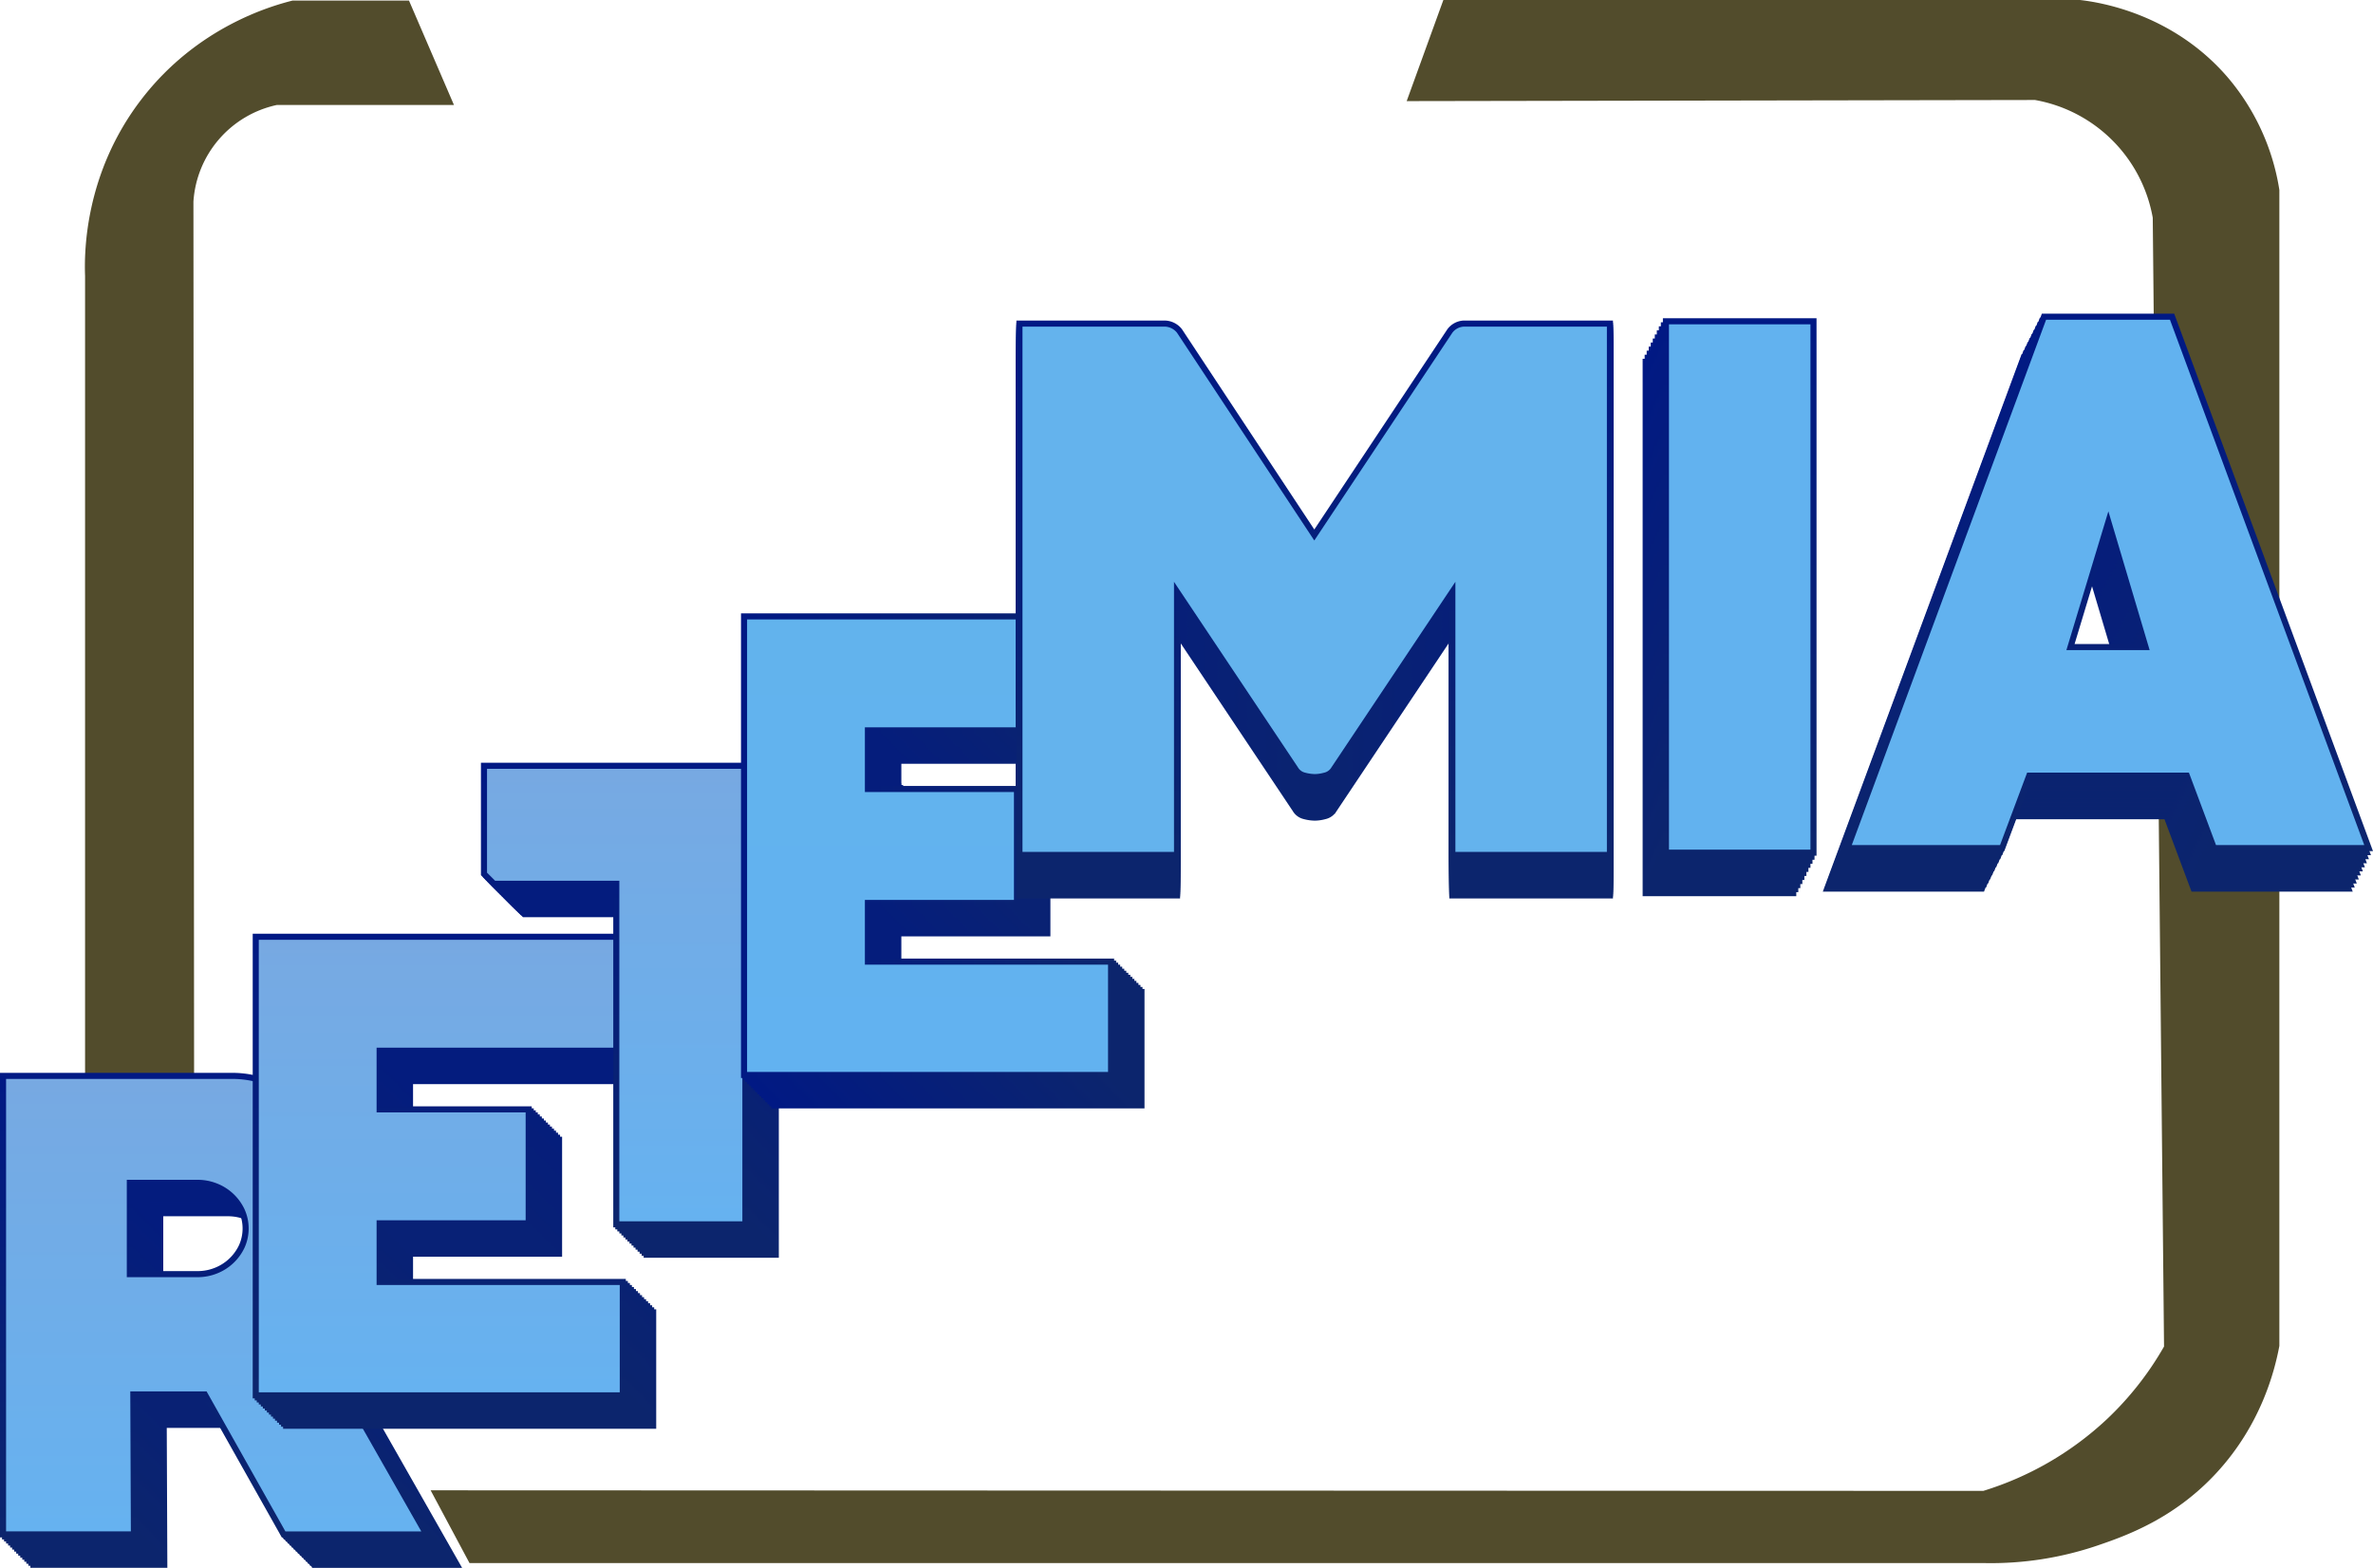 <svg xmlns="http://www.w3.org/2000/svg" xmlns:xlink="http://www.w3.org/1999/xlink" viewBox="0 0 1171.59 774.13"><defs><style>.cls-1{fill:#524c2c;}.cls-10,.cls-100,.cls-101,.cls-102,.cls-103,.cls-104,.cls-105,.cls-106,.cls-107,.cls-108,.cls-109,.cls-11,.cls-110,.cls-111,.cls-112,.cls-113,.cls-12,.cls-13,.cls-14,.cls-15,.cls-16,.cls-17,.cls-19,.cls-2,.cls-20,.cls-21,.cls-22,.cls-23,.cls-24,.cls-25,.cls-26,.cls-27,.cls-28,.cls-29,.cls-3,.cls-30,.cls-31,.cls-32,.cls-33,.cls-34,.cls-36,.cls-37,.cls-38,.cls-39,.cls-4,.cls-40,.cls-41,.cls-42,.cls-43,.cls-44,.cls-45,.cls-46,.cls-47,.cls-48,.cls-49,.cls-5,.cls-50,.cls-51,.cls-53,.cls-54,.cls-55,.cls-56,.cls-57,.cls-58,.cls-59,.cls-6,.cls-60,.cls-61,.cls-62,.cls-63,.cls-64,.cls-65,.cls-66,.cls-67,.cls-68,.cls-7,.cls-70,.cls-71,.cls-72,.cls-73,.cls-74,.cls-75,.cls-76,.cls-77,.cls-78,.cls-79,.cls-8,.cls-80,.cls-82,.cls-83,.cls-84,.cls-85,.cls-86,.cls-87,.cls-88,.cls-89,.cls-9,.cls-90,.cls-91,.cls-92,.cls-93,.cls-94,.cls-95,.cls-96,.cls-97,.cls-98,.cls-99{fill:none;stroke-miterlimit:10;stroke-width:6px;}.cls-2{stroke:url(#Nuovo_campione_sfumatura_2);}.cls-3{stroke:url(#Nuovo_campione_sfumatura_2-2);}.cls-4{stroke:url(#Nuovo_campione_sfumatura_2-3);}.cls-5{stroke:url(#Nuovo_campione_sfumatura_2-4);}.cls-6{stroke:url(#Nuovo_campione_sfumatura_2-5);}.cls-7{stroke:url(#Nuovo_campione_sfumatura_2-6);}.cls-8{stroke:url(#Nuovo_campione_sfumatura_2-7);}.cls-9{stroke:url(#Nuovo_campione_sfumatura_2-8);}.cls-10{stroke:url(#Nuovo_campione_sfumatura_2-9);}.cls-11{stroke:url(#Nuovo_campione_sfumatura_2-10);}.cls-12{stroke:url(#Nuovo_campione_sfumatura_2-11);}.cls-13{stroke:url(#Nuovo_campione_sfumatura_2-12);}.cls-14{stroke:url(#Nuovo_campione_sfumatura_2-13);}.cls-15{stroke:url(#Nuovo_campione_sfumatura_2-14);}.cls-16{stroke:url(#Nuovo_campione_sfumatura_2-15);}.cls-17{stroke:url(#Nuovo_campione_sfumatura_2-16);}.cls-18{fill:url(#Sfumatura_senza_nome_12);}.cls-19{stroke:url(#Nuovo_campione_sfumatura_2-17);}.cls-20{stroke:url(#Nuovo_campione_sfumatura_2-18);}.cls-21{stroke:url(#Nuovo_campione_sfumatura_2-19);}.cls-22{stroke:url(#Nuovo_campione_sfumatura_2-20);}.cls-23{stroke:url(#Nuovo_campione_sfumatura_2-21);}.cls-24{stroke:url(#Nuovo_campione_sfumatura_2-22);}.cls-25{stroke:url(#Nuovo_campione_sfumatura_2-23);}.cls-26{stroke:url(#Nuovo_campione_sfumatura_2-24);}.cls-27{stroke:url(#Nuovo_campione_sfumatura_2-25);}.cls-28{stroke:url(#Nuovo_campione_sfumatura_2-26);}.cls-29{stroke:url(#Nuovo_campione_sfumatura_2-27);}.cls-30{stroke:url(#Nuovo_campione_sfumatura_2-28);}.cls-31{stroke:url(#Nuovo_campione_sfumatura_2-29);}.cls-32{stroke:url(#Nuovo_campione_sfumatura_2-30);}.cls-33{stroke:url(#Nuovo_campione_sfumatura_2-31);}.cls-34{stroke:url(#Nuovo_campione_sfumatura_2-32);}.cls-35{fill:url(#Sfumatura_senza_nome_12-2);}.cls-36{stroke:url(#Nuovo_campione_sfumatura_2-33);}.cls-37{stroke:url(#Nuovo_campione_sfumatura_2-34);}.cls-38{stroke:url(#Nuovo_campione_sfumatura_2-35);}.cls-39{stroke:url(#Nuovo_campione_sfumatura_2-36);}.cls-40{stroke:url(#Nuovo_campione_sfumatura_2-37);}.cls-41{stroke:url(#Nuovo_campione_sfumatura_2-38);}.cls-42{stroke:url(#Nuovo_campione_sfumatura_2-39);}.cls-43{stroke:url(#Nuovo_campione_sfumatura_2-40);}.cls-44{stroke:url(#Nuovo_campione_sfumatura_2-41);}.cls-45{stroke:url(#Nuovo_campione_sfumatura_2-42);}.cls-46{stroke:url(#Nuovo_campione_sfumatura_2-43);}.cls-47{stroke:url(#Nuovo_campione_sfumatura_2-44);}.cls-48{stroke:url(#Nuovo_campione_sfumatura_2-45);}.cls-49{stroke:url(#Nuovo_campione_sfumatura_2-46);}.cls-50{stroke:url(#Nuovo_campione_sfumatura_2-47);}.cls-51{stroke:url(#Nuovo_campione_sfumatura_2-48);}.cls-52{fill:url(#Sfumatura_senza_nome_12-3);}.cls-53{stroke:url(#Nuovo_campione_sfumatura_2-49);}.cls-54{stroke:url(#Nuovo_campione_sfumatura_2-50);}.cls-55{stroke:url(#Nuovo_campione_sfumatura_2-51);}.cls-56{stroke:url(#Nuovo_campione_sfumatura_2-52);}.cls-57{stroke:url(#Nuovo_campione_sfumatura_2-53);}.cls-58{stroke:url(#Nuovo_campione_sfumatura_2-54);}.cls-59{stroke:url(#Nuovo_campione_sfumatura_2-55);}.cls-60{stroke:url(#Nuovo_campione_sfumatura_2-56);}.cls-61{stroke:url(#Nuovo_campione_sfumatura_2-57);}.cls-62{stroke:url(#Nuovo_campione_sfumatura_2-58);}.cls-63{stroke:url(#Nuovo_campione_sfumatura_2-59);}.cls-64{stroke:url(#Nuovo_campione_sfumatura_2-60);}.cls-65{stroke:url(#Nuovo_campione_sfumatura_2-61);}.cls-66{stroke:url(#Nuovo_campione_sfumatura_2-62);}.cls-67{stroke:url(#Nuovo_campione_sfumatura_2-63);}.cls-68{stroke:url(#Nuovo_campione_sfumatura_2-64);}.cls-69{fill:url(#Sfumatura_senza_nome_20);}.cls-70{stroke:url(#Nuovo_campione_sfumatura_2-65);}.cls-71{stroke:url(#Nuovo_campione_sfumatura_2-66);}.cls-72{stroke:url(#Nuovo_campione_sfumatura_2-67);}.cls-73{stroke:url(#Nuovo_campione_sfumatura_2-68);}.cls-74{stroke:url(#Nuovo_campione_sfumatura_2-69);}.cls-75{stroke:url(#Nuovo_campione_sfumatura_2-70);}.cls-76{stroke:url(#Nuovo_campione_sfumatura_2-71);}.cls-77{stroke:url(#Nuovo_campione_sfumatura_2-72);}.cls-78{stroke:url(#Nuovo_campione_sfumatura_2-73);}.cls-79{stroke:url(#Nuovo_campione_sfumatura_2-74);}.cls-80{stroke:url(#Nuovo_campione_sfumatura_2-75);}.cls-81{fill:#62b2ef;}.cls-82{stroke:url(#Nuovo_campione_sfumatura_2-76);}.cls-83{stroke:url(#Nuovo_campione_sfumatura_2-77);}.cls-84{stroke:url(#Nuovo_campione_sfumatura_2-78);}.cls-85{stroke:url(#Nuovo_campione_sfumatura_2-79);}.cls-86{stroke:url(#Nuovo_campione_sfumatura_2-80);}.cls-87{stroke:url(#Nuovo_campione_sfumatura_2-81);}.cls-88{stroke:url(#Nuovo_campione_sfumatura_2-82);}.cls-89{stroke:url(#Nuovo_campione_sfumatura_2-83);}.cls-90{stroke:url(#Nuovo_campione_sfumatura_2-84);}.cls-91{stroke:url(#Nuovo_campione_sfumatura_2-85);}.cls-92{stroke:url(#Nuovo_campione_sfumatura_2-86);}.cls-93{stroke:url(#Nuovo_campione_sfumatura_2-87);}.cls-94{stroke:url(#Nuovo_campione_sfumatura_2-88);}.cls-95{stroke:url(#Nuovo_campione_sfumatura_2-89);}.cls-96{stroke:url(#Nuovo_campione_sfumatura_2-90);}.cls-97{stroke:url(#Nuovo_campione_sfumatura_2-91);}.cls-98{stroke:url(#Nuovo_campione_sfumatura_2-92);}.cls-99{stroke:url(#Nuovo_campione_sfumatura_2-93);}.cls-100{stroke:url(#Nuovo_campione_sfumatura_2-94);}.cls-101{stroke:url(#Nuovo_campione_sfumatura_2-95);}.cls-102{stroke:url(#Nuovo_campione_sfumatura_2-96);}.cls-103{stroke:url(#Nuovo_campione_sfumatura_2-97);}.cls-104{stroke:url(#Nuovo_campione_sfumatura_2-98);}.cls-105{stroke:url(#Nuovo_campione_sfumatura_2-99);}.cls-106{stroke:url(#Nuovo_campione_sfumatura_2-100);}.cls-107{stroke:url(#Nuovo_campione_sfumatura_2-101);}.cls-108{stroke:url(#Nuovo_campione_sfumatura_2-102);}.cls-109{stroke:url(#Nuovo_campione_sfumatura_2-103);}.cls-110{stroke:url(#Nuovo_campione_sfumatura_2-104);}.cls-111{stroke:url(#Nuovo_campione_sfumatura_2-105);}.cls-112{stroke:url(#Nuovo_campione_sfumatura_2-106);}.cls-113{stroke:url(#Nuovo_campione_sfumatura_2-107);}.cls-114{fill:#64b3ed;}</style><linearGradient id="Nuovo_campione_sfumatura_2" x1="121.57" y1="544.71" x2="121.57" y2="774.13" gradientUnits="userSpaceOnUse"><stop offset="0" stop-color="#011984"/><stop offset="1" stop-color="#0c256d"/></linearGradient><linearGradient id="Nuovo_campione_sfumatura_2-2" x1="120.57" y1="543.71" x2="120.57" y2="773.13" xlink:href="#Nuovo_campione_sfumatura_2"/><linearGradient id="Nuovo_campione_sfumatura_2-3" x1="119.57" y1="542.71" x2="119.57" y2="772.13" xlink:href="#Nuovo_campione_sfumatura_2"/><linearGradient id="Nuovo_campione_sfumatura_2-4" x1="118.57" y1="541.71" x2="118.57" y2="771.13" xlink:href="#Nuovo_campione_sfumatura_2"/><linearGradient id="Nuovo_campione_sfumatura_2-5" x1="117.57" y1="540.71" x2="117.57" y2="770.13" xlink:href="#Nuovo_campione_sfumatura_2"/><linearGradient id="Nuovo_campione_sfumatura_2-6" x1="116.57" y1="539.71" x2="116.57" y2="769.13" xlink:href="#Nuovo_campione_sfumatura_2"/><linearGradient id="Nuovo_campione_sfumatura_2-7" x1="115.57" y1="538.71" x2="115.57" y2="768.13" xlink:href="#Nuovo_campione_sfumatura_2"/><linearGradient id="Nuovo_campione_sfumatura_2-8" x1="114.57" y1="537.71" x2="114.57" y2="767.13" xlink:href="#Nuovo_campione_sfumatura_2"/><linearGradient id="Nuovo_campione_sfumatura_2-9" x1="113.57" y1="536.71" x2="113.57" y2="766.13" xlink:href="#Nuovo_campione_sfumatura_2"/><linearGradient id="Nuovo_campione_sfumatura_2-10" x1="112.57" y1="535.71" x2="112.57" y2="765.13" xlink:href="#Nuovo_campione_sfumatura_2"/><linearGradient id="Nuovo_campione_sfumatura_2-11" x1="111.57" y1="534.71" x2="111.57" y2="764.13" xlink:href="#Nuovo_campione_sfumatura_2"/><linearGradient id="Nuovo_campione_sfumatura_2-12" x1="110.57" y1="533.71" x2="110.57" y2="763.13" xlink:href="#Nuovo_campione_sfumatura_2"/><linearGradient id="Nuovo_campione_sfumatura_2-13" x1="109.57" y1="532.71" x2="109.57" y2="762.13" xlink:href="#Nuovo_campione_sfumatura_2"/><linearGradient id="Nuovo_campione_sfumatura_2-14" x1="108.57" y1="531.71" x2="108.57" y2="761.13" xlink:href="#Nuovo_campione_sfumatura_2"/><linearGradient id="Nuovo_campione_sfumatura_2-15" x1="107.57" y1="530.71" x2="107.57" y2="760.13" xlink:href="#Nuovo_campione_sfumatura_2"/><linearGradient id="Nuovo_campione_sfumatura_2-16" x1="106.57" y1="529.71" x2="106.57" y2="759.13" xlink:href="#Nuovo_campione_sfumatura_2"/><linearGradient id="Sfumatura_senza_nome_12" x1="105.5" y1="532.71" x2="105.5" y2="756.13" gradientUnits="userSpaceOnUse"><stop offset="0" stop-color="#77a9e2"/><stop offset="1" stop-color="#66b2f0"/></linearGradient><linearGradient id="Nuovo_campione_sfumatura_2-17" x1="231.88" y1="476.02" x2="231.88" y2="705.44" xlink:href="#Nuovo_campione_sfumatura_2"/><linearGradient id="Nuovo_campione_sfumatura_2-18" x1="230.88" y1="475.02" x2="230.88" y2="704.44" xlink:href="#Nuovo_campione_sfumatura_2"/><linearGradient id="Nuovo_campione_sfumatura_2-19" x1="229.88" y1="474.02" x2="229.88" y2="703.44" xlink:href="#Nuovo_campione_sfumatura_2"/><linearGradient id="Nuovo_campione_sfumatura_2-20" x1="228.88" y1="473.02" x2="228.88" y2="702.44" xlink:href="#Nuovo_campione_sfumatura_2"/><linearGradient id="Nuovo_campione_sfumatura_2-21" x1="227.88" y1="472.02" x2="227.88" y2="701.44" xlink:href="#Nuovo_campione_sfumatura_2"/><linearGradient id="Nuovo_campione_sfumatura_2-22" x1="226.88" y1="471.02" x2="226.88" y2="700.44" xlink:href="#Nuovo_campione_sfumatura_2"/><linearGradient id="Nuovo_campione_sfumatura_2-23" x1="225.88" y1="470.02" x2="225.88" y2="699.44" xlink:href="#Nuovo_campione_sfumatura_2"/><linearGradient id="Nuovo_campione_sfumatura_2-24" x1="224.88" y1="469.02" x2="224.88" y2="698.44" xlink:href="#Nuovo_campione_sfumatura_2"/><linearGradient id="Nuovo_campione_sfumatura_2-25" x1="223.88" y1="468.02" x2="223.88" y2="697.44" xlink:href="#Nuovo_campione_sfumatura_2"/><linearGradient id="Nuovo_campione_sfumatura_2-26" x1="222.88" y1="467.02" x2="222.88" y2="696.44" xlink:href="#Nuovo_campione_sfumatura_2"/><linearGradient id="Nuovo_campione_sfumatura_2-27" x1="221.88" y1="466.02" x2="221.88" y2="695.44" xlink:href="#Nuovo_campione_sfumatura_2"/><linearGradient id="Nuovo_campione_sfumatura_2-28" x1="220.88" y1="465.02" x2="220.88" y2="694.44" xlink:href="#Nuovo_campione_sfumatura_2"/><linearGradient id="Nuovo_campione_sfumatura_2-29" x1="219.88" y1="464.02" x2="219.88" y2="693.44" xlink:href="#Nuovo_campione_sfumatura_2"/><linearGradient id="Nuovo_campione_sfumatura_2-30" x1="218.88" y1="463.02" x2="218.88" y2="692.44" xlink:href="#Nuovo_campione_sfumatura_2"/><linearGradient id="Nuovo_campione_sfumatura_2-31" x1="217.88" y1="462.02" x2="217.88" y2="691.44" xlink:href="#Nuovo_campione_sfumatura_2"/><linearGradient id="Nuovo_campione_sfumatura_2-32" x1="216.88" y1="461.02" x2="216.88" y2="690.44" xlink:href="#Nuovo_campione_sfumatura_2"/><linearGradient id="Sfumatura_senza_nome_12-2" x1="216.88" y1="464.02" x2="216.88" y2="687.44" xlink:href="#Sfumatura_senza_nome_12"/><linearGradient id="Nuovo_campione_sfumatura_2-33" x1="351.15" y1="391.59" x2="351.15" y2="621" xlink:href="#Nuovo_campione_sfumatura_2"/><linearGradient id="Nuovo_campione_sfumatura_2-34" x1="350.15" y1="390.59" x2="350.15" y2="620" xlink:href="#Nuovo_campione_sfumatura_2"/><linearGradient id="Nuovo_campione_sfumatura_2-35" x1="349.15" y1="389.59" x2="349.15" y2="619" xlink:href="#Nuovo_campione_sfumatura_2"/><linearGradient id="Nuovo_campione_sfumatura_2-36" x1="348.15" y1="388.59" x2="348.15" y2="618" xlink:href="#Nuovo_campione_sfumatura_2"/><linearGradient id="Nuovo_campione_sfumatura_2-37" x1="347.15" y1="387.59" x2="347.15" y2="617" xlink:href="#Nuovo_campione_sfumatura_2"/><linearGradient id="Nuovo_campione_sfumatura_2-38" x1="346.15" y1="386.59" x2="346.15" y2="616" xlink:href="#Nuovo_campione_sfumatura_2"/><linearGradient id="Nuovo_campione_sfumatura_2-39" x1="345.15" y1="385.59" x2="345.15" y2="615" xlink:href="#Nuovo_campione_sfumatura_2"/><linearGradient id="Nuovo_campione_sfumatura_2-40" x1="344.15" y1="384.59" x2="344.15" y2="614" xlink:href="#Nuovo_campione_sfumatura_2"/><linearGradient id="Nuovo_campione_sfumatura_2-41" x1="343.15" y1="383.59" x2="343.15" y2="613" xlink:href="#Nuovo_campione_sfumatura_2"/><linearGradient id="Nuovo_campione_sfumatura_2-42" x1="342.15" y1="382.59" x2="342.15" y2="612" xlink:href="#Nuovo_campione_sfumatura_2"/><linearGradient id="Nuovo_campione_sfumatura_2-43" x1="341.15" y1="381.59" x2="341.15" y2="611" xlink:href="#Nuovo_campione_sfumatura_2"/><linearGradient id="Nuovo_campione_sfumatura_2-44" x1="340.15" y1="380.59" x2="340.15" y2="610" xlink:href="#Nuovo_campione_sfumatura_2"/><linearGradient id="Nuovo_campione_sfumatura_2-45" x1="339.15" y1="379.59" x2="339.15" y2="609" xlink:href="#Nuovo_campione_sfumatura_2"/><linearGradient id="Nuovo_campione_sfumatura_2-46" x1="338.15" y1="378.59" x2="338.15" y2="608" xlink:href="#Nuovo_campione_sfumatura_2"/><linearGradient id="Nuovo_campione_sfumatura_2-47" x1="337.15" y1="377.59" x2="337.15" y2="607" xlink:href="#Nuovo_campione_sfumatura_2"/><linearGradient id="Nuovo_campione_sfumatura_2-48" x1="336.15" y1="376.59" x2="336.15" y2="606" xlink:href="#Nuovo_campione_sfumatura_2"/><linearGradient id="Sfumatura_senza_nome_12-3" x1="336.15" y1="379.59" x2="336.15" y2="603" xlink:href="#Sfumatura_senza_nome_12"/><linearGradient id="Nuovo_campione_sfumatura_2-49" x1="380.85" y1="432.55" x2="565.06" y2="432.55" xlink:href="#Nuovo_campione_sfumatura_2"/><linearGradient id="Nuovo_campione_sfumatura_2-50" x1="379.85" y1="431.55" x2="564.06" y2="431.55" xlink:href="#Nuovo_campione_sfumatura_2"/><linearGradient id="Nuovo_campione_sfumatura_2-51" x1="378.85" y1="430.55" x2="563.06" y2="430.55" xlink:href="#Nuovo_campione_sfumatura_2"/><linearGradient id="Nuovo_campione_sfumatura_2-52" x1="377.85" y1="429.55" x2="562.06" y2="429.55" xlink:href="#Nuovo_campione_sfumatura_2"/><linearGradient id="Nuovo_campione_sfumatura_2-53" x1="376.85" y1="428.55" x2="561.06" y2="428.55" xlink:href="#Nuovo_campione_sfumatura_2"/><linearGradient id="Nuovo_campione_sfumatura_2-54" x1="375.85" y1="427.55" x2="560.06" y2="427.55" xlink:href="#Nuovo_campione_sfumatura_2"/><linearGradient id="Nuovo_campione_sfumatura_2-55" x1="374.85" y1="426.55" x2="559.06" y2="426.55" xlink:href="#Nuovo_campione_sfumatura_2"/><linearGradient id="Nuovo_campione_sfumatura_2-56" x1="373.85" y1="425.55" x2="558.06" y2="425.55" xlink:href="#Nuovo_campione_sfumatura_2"/><linearGradient id="Nuovo_campione_sfumatura_2-57" x1="372.85" y1="424.55" x2="557.06" y2="424.55" xlink:href="#Nuovo_campione_sfumatura_2"/><linearGradient id="Nuovo_campione_sfumatura_2-58" x1="371.85" y1="423.55" x2="556.06" y2="423.55" xlink:href="#Nuovo_campione_sfumatura_2"/><linearGradient id="Nuovo_campione_sfumatura_2-59" x1="370.85" y1="422.55" x2="555.06" y2="422.55" xlink:href="#Nuovo_campione_sfumatura_2"/><linearGradient id="Nuovo_campione_sfumatura_2-60" x1="369.85" y1="421.55" x2="554.06" y2="421.55" xlink:href="#Nuovo_campione_sfumatura_2"/><linearGradient id="Nuovo_campione_sfumatura_2-61" x1="368.85" y1="420.55" x2="553.06" y2="420.55" xlink:href="#Nuovo_campione_sfumatura_2"/><linearGradient id="Nuovo_campione_sfumatura_2-62" x1="367.85" y1="419.55" x2="552.06" y2="419.55" xlink:href="#Nuovo_campione_sfumatura_2"/><linearGradient id="Nuovo_campione_sfumatura_2-63" x1="366.85" y1="418.55" x2="551.06" y2="418.55" xlink:href="#Nuovo_campione_sfumatura_2"/><linearGradient id="Nuovo_campione_sfumatura_2-64" x1="365.85" y1="417.55" x2="550.06" y2="417.55" xlink:href="#Nuovo_campione_sfumatura_2"/><linearGradient id="Sfumatura_senza_nome_20" x1="457.95" y1="305.84" x2="457.95" y2="529.26" gradientUnits="userSpaceOnUse"><stop offset="0" stop-color="#62b3ed"/><stop offset="1" stop-color="#62b2f0"/></linearGradient><linearGradient id="Nuovo_campione_sfumatura_2-65" x1="1030.77" y1="174.87" x2="1030.77" y2="440.24" xlink:href="#Nuovo_campione_sfumatura_2"/><linearGradient id="Nuovo_campione_sfumatura_2-66" x1="1031.77" y1="172.87" x2="1031.77" y2="438.24" xlink:href="#Nuovo_campione_sfumatura_2"/><linearGradient id="Nuovo_campione_sfumatura_2-67" x1="1032.77" y1="170.87" x2="1032.77" y2="436.24" xlink:href="#Nuovo_campione_sfumatura_2"/><linearGradient id="Nuovo_campione_sfumatura_2-68" x1="1033.77" y1="168.87" x2="1033.77" y2="434.24" xlink:href="#Nuovo_campione_sfumatura_2"/><linearGradient id="Nuovo_campione_sfumatura_2-69" x1="1034.77" y1="166.87" x2="1034.77" y2="432.24" xlink:href="#Nuovo_campione_sfumatura_2"/><linearGradient id="Nuovo_campione_sfumatura_2-70" x1="1035.77" y1="164.87" x2="1035.77" y2="430.24" xlink:href="#Nuovo_campione_sfumatura_2"/><linearGradient id="Nuovo_campione_sfumatura_2-71" x1="1036.77" y1="162.87" x2="1036.77" y2="428.24" xlink:href="#Nuovo_campione_sfumatura_2"/><linearGradient id="Nuovo_campione_sfumatura_2-72" x1="1037.77" y1="160.87" x2="1037.77" y2="426.24" xlink:href="#Nuovo_campione_sfumatura_2"/><linearGradient id="Nuovo_campione_sfumatura_2-73" x1="1038.77" y1="158.87" x2="1038.77" y2="424.24" xlink:href="#Nuovo_campione_sfumatura_2"/><linearGradient id="Nuovo_campione_sfumatura_2-74" x1="1039.77" y1="156.87" x2="1039.77" y2="422.24" xlink:href="#Nuovo_campione_sfumatura_2"/><linearGradient id="Nuovo_campione_sfumatura_2-75" x1="1040.77" y1="154.87" x2="1040.77" y2="420.24" xlink:href="#Nuovo_campione_sfumatura_2"/><linearGradient id="Nuovo_campione_sfumatura_2-76" x1="848.91" y1="177.13" x2="848.91" y2="442.5" xlink:href="#Nuovo_campione_sfumatura_2"/><linearGradient id="Nuovo_campione_sfumatura_2-77" x1="849.91" y1="175.13" x2="849.91" y2="440.5" xlink:href="#Nuovo_campione_sfumatura_2"/><linearGradient id="Nuovo_campione_sfumatura_2-78" x1="850.91" y1="173.13" x2="850.91" y2="438.5" xlink:href="#Nuovo_campione_sfumatura_2"/><linearGradient id="Nuovo_campione_sfumatura_2-79" x1="851.91" y1="171.13" x2="851.91" y2="436.5" xlink:href="#Nuovo_campione_sfumatura_2"/><linearGradient id="Nuovo_campione_sfumatura_2-80" x1="852.91" y1="169.13" x2="852.91" y2="434.5" xlink:href="#Nuovo_campione_sfumatura_2"/><linearGradient id="Nuovo_campione_sfumatura_2-81" x1="853.91" y1="167.13" x2="853.91" y2="432.5" xlink:href="#Nuovo_campione_sfumatura_2"/><linearGradient id="Nuovo_campione_sfumatura_2-82" x1="854.91" y1="165.13" x2="854.91" y2="430.5" xlink:href="#Nuovo_campione_sfumatura_2"/><linearGradient id="Nuovo_campione_sfumatura_2-83" x1="855.91" y1="163.13" x2="855.91" y2="428.5" xlink:href="#Nuovo_campione_sfumatura_2"/><linearGradient id="Nuovo_campione_sfumatura_2-84" x1="856.91" y1="161.13" x2="856.91" y2="426.5" xlink:href="#Nuovo_campione_sfumatura_2"/><linearGradient id="Nuovo_campione_sfumatura_2-85" x1="857.91" y1="159.13" x2="857.91" y2="424.5" xlink:href="#Nuovo_campione_sfumatura_2"/><linearGradient id="Nuovo_campione_sfumatura_2-86" x1="858.91" y1="157.13" x2="858.91" y2="422.5" xlink:href="#Nuovo_campione_sfumatura_2"/><linearGradient id="Nuovo_campione_sfumatura_2-87" x1="649.09" y1="178.26" x2="649.09" y2="443.62" xlink:href="#Nuovo_campione_sfumatura_2"/><linearGradient id="Nuovo_campione_sfumatura_2-88" x1="649.09" y1="177.26" x2="649.09" y2="442.62" xlink:href="#Nuovo_campione_sfumatura_2"/><linearGradient id="Nuovo_campione_sfumatura_2-89" x1="649.09" y1="176.26" x2="649.09" y2="441.62" xlink:href="#Nuovo_campione_sfumatura_2"/><linearGradient id="Nuovo_campione_sfumatura_2-90" x1="649.09" y1="175.26" x2="649.09" y2="440.62" xlink:href="#Nuovo_campione_sfumatura_2"/><linearGradient id="Nuovo_campione_sfumatura_2-91" x1="649.09" y1="174.26" x2="649.09" y2="439.62" xlink:href="#Nuovo_campione_sfumatura_2"/><linearGradient id="Nuovo_campione_sfumatura_2-92" x1="649.09" y1="173.26" x2="649.09" y2="438.62" xlink:href="#Nuovo_campione_sfumatura_2"/><linearGradient id="Nuovo_campione_sfumatura_2-93" x1="649.09" y1="172.26" x2="649.09" y2="437.62" xlink:href="#Nuovo_campione_sfumatura_2"/><linearGradient id="Nuovo_campione_sfumatura_2-94" x1="649.09" y1="171.26" x2="649.09" y2="436.62" xlink:href="#Nuovo_campione_sfumatura_2"/><linearGradient id="Nuovo_campione_sfumatura_2-95" x1="649.09" y1="170.26" x2="649.09" y2="435.62" xlink:href="#Nuovo_campione_sfumatura_2"/><linearGradient id="Nuovo_campione_sfumatura_2-96" x1="649.09" y1="169.26" x2="649.09" y2="434.62" xlink:href="#Nuovo_campione_sfumatura_2"/><linearGradient id="Nuovo_campione_sfumatura_2-97" x1="649.09" y1="168.26" x2="649.09" y2="433.62" xlink:href="#Nuovo_campione_sfumatura_2"/><linearGradient id="Nuovo_campione_sfumatura_2-98" x1="649.09" y1="167.26" x2="649.09" y2="432.62" xlink:href="#Nuovo_campione_sfumatura_2"/><linearGradient id="Nuovo_campione_sfumatura_2-99" x1="649.09" y1="166.26" x2="649.09" y2="431.62" xlink:href="#Nuovo_campione_sfumatura_2"/><linearGradient id="Nuovo_campione_sfumatura_2-100" x1="649.09" y1="165.26" x2="649.09" y2="430.62" xlink:href="#Nuovo_campione_sfumatura_2"/><linearGradient id="Nuovo_campione_sfumatura_2-101" x1="649.09" y1="164.26" x2="649.09" y2="429.62" xlink:href="#Nuovo_campione_sfumatura_2"/><linearGradient id="Nuovo_campione_sfumatura_2-102" x1="649.09" y1="163.26" x2="649.09" y2="428.62" xlink:href="#Nuovo_campione_sfumatura_2"/><linearGradient id="Nuovo_campione_sfumatura_2-103" x1="649.09" y1="162.26" x2="649.09" y2="427.62" xlink:href="#Nuovo_campione_sfumatura_2"/><linearGradient id="Nuovo_campione_sfumatura_2-104" x1="649.09" y1="161.26" x2="649.09" y2="426.62" xlink:href="#Nuovo_campione_sfumatura_2"/><linearGradient id="Nuovo_campione_sfumatura_2-105" x1="649.09" y1="160.26" x2="649.09" y2="425.62" xlink:href="#Nuovo_campione_sfumatura_2"/><linearGradient id="Nuovo_campione_sfumatura_2-106" x1="649.09" y1="159.26" x2="649.09" y2="424.62" xlink:href="#Nuovo_campione_sfumatura_2"/><linearGradient id="Nuovo_campione_sfumatura_2-107" x1="649.09" y1="158.26" x2="649.09" y2="423.62" xlink:href="#Nuovo_campione_sfumatura_2"/></defs><g id="Livello_2" data-name="Livello 2"><g id="Livello_1-2" data-name="Livello 1"><path class="cls-1" d="M201.92.27l22.21,51.57-87.48,0A52.3,52.3,0,0,0,95.5,99.56q.16,224.76.34,449.53H42V136.31c-.4-10.86-.56-50.5,28-87.49C97.35,13.36,133.63,3,144.5.27Z"/><path class="cls-1" d="M712.61,0,694.5,49.92l310.2-.55a71.81,71.81,0,0,1,58.15,58.14q2.79,278.65,5.57,557.32A154.44,154.44,0,0,1,1039.9,701a156.44,156.44,0,0,1-60.71,35.11l-766.58-.28,19.2,35.93H980a163.32,163.32,0,0,0,55.31-8.59c14.27-4.85,38.23-13.31,59.24-36.2,21.59-23.53,28.4-49.58,30.81-62.45V93.8A112.57,112.57,0,0,0,1099.69,38c-27.27-31.55-63.53-36.94-72.77-38Z"/><path class="cls-2" d="M155.91,771.13,117,702H79.32l.29,69.1H18V547.71H130a48.16,48.16,0,0,1,16.41,3,79.41,79.41,0,0,1,16.12,8.07,98.14,98.14,0,0,1,14.4,11.37,86.18,86.18,0,0,1,11.22,13,63.14,63.14,0,0,1,8.78,19.44,80.24,80.24,0,0,1,3,21.16,64.31,64.31,0,0,1-7.78,31.09A70.32,70.32,0,0,1,170.59,679L223,771.13ZM112.43,597.52H77.6V645.6h34.83a25.88,25.88,0,0,0,9.79-1.86A25.22,25.22,0,0,0,135.75,631a23.09,23.09,0,0,0,0-18.89,25.19,25.19,0,0,0-13.53-12.74A25.88,25.88,0,0,0,112.43,597.52Z"/><path class="cls-3" d="M154.91,770.13,116,701H78.32l.29,69.1H17V546.71H129a48.16,48.16,0,0,1,16.41,3,79.41,79.41,0,0,1,16.12,8.07,98.14,98.14,0,0,1,14.4,11.37,86.18,86.18,0,0,1,11.22,13,63.14,63.14,0,0,1,8.78,19.44,80.24,80.24,0,0,1,3,21.16,64.31,64.31,0,0,1-7.78,31.09A70.32,70.32,0,0,1,169.59,678L222,770.13ZM111.43,596.52H76.6V644.6h34.83a25.88,25.88,0,0,0,9.79-1.86A25.22,25.22,0,0,0,134.75,630a23.09,23.09,0,0,0,0-18.89,25.19,25.19,0,0,0-13.53-12.74A25.88,25.88,0,0,0,111.43,596.52Z"/><path class="cls-4" d="M153.91,769.13,115,700H77.32l.29,69.1H16V545.71H128a48.16,48.16,0,0,1,16.41,3,79.41,79.41,0,0,1,16.12,8.07,98.14,98.14,0,0,1,14.4,11.37,86.18,86.18,0,0,1,11.22,13,63.14,63.14,0,0,1,8.78,19.44,80.24,80.24,0,0,1,3,21.16,64.31,64.31,0,0,1-7.78,31.09A70.32,70.32,0,0,1,168.59,677L221,769.13ZM110.43,595.52H75.6V643.6h34.83a25.88,25.88,0,0,0,9.79-1.86A25.22,25.22,0,0,0,133.75,629a23.09,23.09,0,0,0,0-18.89,25.19,25.19,0,0,0-13.53-12.74A25.88,25.88,0,0,0,110.43,595.52Z"/><path class="cls-5" d="M152.91,768.13,114,699H76.32l.29,69.1H15V544.71H127a48.16,48.16,0,0,1,16.41,3,79.41,79.41,0,0,1,16.12,8.07,98.14,98.14,0,0,1,14.4,11.37,86.18,86.18,0,0,1,11.22,13,63.14,63.14,0,0,1,8.78,19.44,80.24,80.24,0,0,1,3,21.16,64.31,64.31,0,0,1-7.78,31.09A70.32,70.32,0,0,1,167.59,676L220,768.13ZM109.43,594.52H74.6V642.6h34.83a25.88,25.88,0,0,0,9.79-1.86A25.22,25.22,0,0,0,132.75,628a23.09,23.09,0,0,0,0-18.89,25.19,25.19,0,0,0-13.53-12.74A25.88,25.88,0,0,0,109.43,594.52Z"/><path class="cls-6" d="M151.91,767.13,113,698H75.32l.29,69.1H14V543.71H126a48.16,48.16,0,0,1,16.41,3,79.41,79.41,0,0,1,16.12,8.07,98.14,98.14,0,0,1,14.4,11.37,86.18,86.18,0,0,1,11.22,13,63.14,63.14,0,0,1,8.78,19.44,80.24,80.24,0,0,1,3,21.16,64.31,64.31,0,0,1-7.78,31.09A70.32,70.32,0,0,1,166.59,675L219,767.13ZM108.43,593.52H73.6V641.6h34.83a25.88,25.88,0,0,0,9.79-1.86A25.22,25.22,0,0,0,131.75,627a23.09,23.09,0,0,0,0-18.89,25.19,25.19,0,0,0-13.53-12.74A25.88,25.88,0,0,0,108.43,593.52Z"/><path class="cls-7" d="M150.91,766.13,112,697H74.32l.29,69.1H13V542.71H125a48.16,48.16,0,0,1,16.41,3,79.41,79.41,0,0,1,16.12,8.07,98.14,98.14,0,0,1,14.4,11.37,86.18,86.18,0,0,1,11.22,13,63.14,63.14,0,0,1,8.78,19.44,80.24,80.24,0,0,1,3,21.16,64.31,64.31,0,0,1-7.78,31.09A70.32,70.32,0,0,1,165.59,674L218,766.13ZM107.43,592.52H72.6V640.6h34.83a25.88,25.88,0,0,0,9.79-1.86A25.22,25.22,0,0,0,130.75,626a23.09,23.09,0,0,0,0-18.89,25.19,25.19,0,0,0-13.53-12.74A25.88,25.88,0,0,0,107.43,592.52Z"/><path class="cls-8" d="M149.91,765.13,111,696H73.32l.29,69.1H12V541.71H124a48.16,48.16,0,0,1,16.41,3,79.41,79.41,0,0,1,16.12,8.07,98.14,98.14,0,0,1,14.4,11.37,86.18,86.18,0,0,1,11.22,13,63.14,63.14,0,0,1,8.78,19.44,80.24,80.24,0,0,1,3,21.16,64.31,64.31,0,0,1-7.78,31.09A70.32,70.32,0,0,1,164.59,673L217,765.13ZM106.43,591.52H71.6V639.6h34.83a25.88,25.88,0,0,0,9.79-1.86A25.22,25.22,0,0,0,129.75,625a23.09,23.09,0,0,0,0-18.89,25.19,25.19,0,0,0-13.53-12.74A25.88,25.88,0,0,0,106.43,591.52Z"/><path class="cls-9" d="M148.91,764.13,110,695H72.32l.29,69.1H11V540.71H123a48.16,48.16,0,0,1,16.41,3,79.41,79.41,0,0,1,16.12,8.07,98.14,98.14,0,0,1,14.4,11.37,86.18,86.18,0,0,1,11.22,13,63.14,63.14,0,0,1,8.78,19.44,80.24,80.24,0,0,1,3,21.16,64.31,64.31,0,0,1-7.78,31.09A70.32,70.32,0,0,1,163.59,672L216,764.13ZM105.43,590.52H70.6V638.6h34.83a25.88,25.88,0,0,0,9.79-1.86A25.22,25.22,0,0,0,128.75,624a23.09,23.09,0,0,0,0-18.89,25.19,25.19,0,0,0-13.53-12.74A25.88,25.88,0,0,0,105.43,590.52Z"/><path class="cls-10" d="M147.91,763.13,109,694H71.32l.29,69.1H10V539.71H122a48.16,48.16,0,0,1,16.41,3,79.41,79.41,0,0,1,16.12,8.07,98.14,98.14,0,0,1,14.4,11.37,86.18,86.18,0,0,1,11.22,13,63.14,63.14,0,0,1,8.78,19.44,80.24,80.24,0,0,1,3,21.16,64.31,64.31,0,0,1-7.78,31.09A70.32,70.32,0,0,1,162.59,671L215,763.13ZM104.43,589.52H69.6V637.6h34.83a25.88,25.88,0,0,0,9.79-1.86A25.22,25.22,0,0,0,127.75,623a23.09,23.09,0,0,0,0-18.89,25.19,25.19,0,0,0-13.53-12.74A25.88,25.88,0,0,0,104.43,589.52Z"/><path class="cls-11" d="M146.91,762.13,108,693H70.32l.29,69.1H9V538.71H121a48.16,48.16,0,0,1,16.41,3,79.41,79.41,0,0,1,16.12,8.07,98.14,98.14,0,0,1,14.4,11.37,86.18,86.18,0,0,1,11.22,13,63.14,63.14,0,0,1,8.78,19.44,80.24,80.24,0,0,1,3,21.16,64.31,64.31,0,0,1-7.78,31.09A70.32,70.32,0,0,1,161.59,670L214,762.13ZM103.43,588.52H68.6V636.6h34.83a25.88,25.88,0,0,0,9.79-1.86A25.22,25.22,0,0,0,126.75,622a23.09,23.09,0,0,0,0-18.89,25.19,25.19,0,0,0-13.53-12.74A25.88,25.88,0,0,0,103.43,588.52Z"/><path class="cls-12" d="M145.91,761.13,107,692H69.32l.29,69.1H8V537.71H120a48.16,48.16,0,0,1,16.41,3,79.41,79.41,0,0,1,16.12,8.07,98.14,98.14,0,0,1,14.4,11.37,86.18,86.18,0,0,1,11.22,13,63.14,63.14,0,0,1,8.78,19.44,80.24,80.24,0,0,1,3,21.16,64.31,64.31,0,0,1-7.78,31.09A70.32,70.32,0,0,1,160.59,669L213,761.13ZM102.43,587.52H67.6V635.6h34.83a25.88,25.88,0,0,0,9.79-1.86A25.22,25.22,0,0,0,125.75,621a23.09,23.09,0,0,0,0-18.89,25.19,25.19,0,0,0-13.53-12.74A25.88,25.88,0,0,0,102.43,587.52Z"/><path class="cls-13" d="M144.91,760.13,106,691H68.32l.29,69.1H7V536.71H119a48.16,48.16,0,0,1,16.41,3,79.41,79.41,0,0,1,16.12,8.07,98.14,98.14,0,0,1,14.4,11.37,86.18,86.18,0,0,1,11.22,13,63.14,63.14,0,0,1,8.78,19.44,80.24,80.24,0,0,1,3,21.16,64.31,64.31,0,0,1-7.78,31.09A70.32,70.32,0,0,1,159.59,668L212,760.13ZM101.43,586.52H66.6V634.6h34.83a25.88,25.88,0,0,0,9.79-1.86A25.22,25.22,0,0,0,124.75,620a23.09,23.09,0,0,0,0-18.89,25.19,25.19,0,0,0-13.53-12.74A25.88,25.88,0,0,0,101.43,586.52Z"/><path class="cls-14" d="M143.91,759.13,105,690H67.32l.29,69.1H6V535.71H118a48.16,48.16,0,0,1,16.41,3,79.41,79.41,0,0,1,16.12,8.07,98.14,98.14,0,0,1,14.4,11.37,86.18,86.18,0,0,1,11.22,13,63.14,63.14,0,0,1,8.78,19.44,80.24,80.24,0,0,1,3,21.16,64.31,64.31,0,0,1-7.78,31.09A70.32,70.32,0,0,1,158.59,667L211,759.13ZM100.43,585.52H65.6V633.6h34.83a25.88,25.88,0,0,0,9.79-1.86A25.22,25.22,0,0,0,123.75,619a23.09,23.09,0,0,0,0-18.89,25.19,25.19,0,0,0-13.53-12.74A25.88,25.88,0,0,0,100.43,585.52Z"/><path class="cls-15" d="M142.91,758.13,104,689H66.32l.29,69.1H5V534.71H117a48.16,48.16,0,0,1,16.41,3,79.41,79.41,0,0,1,16.12,8.07,98.14,98.14,0,0,1,14.4,11.37,86.18,86.18,0,0,1,11.22,13,63.14,63.14,0,0,1,8.78,19.44,80.24,80.24,0,0,1,3,21.16,64.31,64.31,0,0,1-7.78,31.09A70.32,70.32,0,0,1,157.59,666L210,758.13ZM99.43,584.52H64.6V632.6H99.43a25.88,25.88,0,0,0,9.79-1.86A25.22,25.22,0,0,0,122.75,618a23.09,23.09,0,0,0,0-18.89,25.19,25.19,0,0,0-13.53-12.74A25.88,25.88,0,0,0,99.43,584.52Z"/><path class="cls-16" d="M141.91,757.13,103,688H65.32l.29,69.1H4V533.71H116a48.16,48.16,0,0,1,16.41,3,79.41,79.41,0,0,1,16.12,8.07,98.14,98.14,0,0,1,14.4,11.37,86.18,86.18,0,0,1,11.22,13,63.14,63.14,0,0,1,8.78,19.44,80.24,80.24,0,0,1,3,21.16,64.31,64.31,0,0,1-7.78,31.09A70.32,70.32,0,0,1,156.59,665L209,757.13ZM98.43,583.52H63.6V631.6H98.43a25.88,25.88,0,0,0,9.79-1.86A25.22,25.22,0,0,0,121.75,617a23.09,23.09,0,0,0,0-18.89,25.19,25.19,0,0,0-13.53-12.74A25.88,25.88,0,0,0,98.43,583.52Z"/><path class="cls-17" d="M140.91,756.13,102,687H64.32l.29,69.1H3V532.71H115a48.16,48.16,0,0,1,16.41,3,79.41,79.41,0,0,1,16.12,8.07,98.14,98.14,0,0,1,14.4,11.37,86.18,86.18,0,0,1,11.22,13,63.14,63.14,0,0,1,8.78,19.44,80.24,80.24,0,0,1,3,21.16,64.31,64.31,0,0,1-7.78,31.09A70.32,70.32,0,0,1,155.59,664L208,756.13ZM97.43,582.52H62.6V630.6H97.43a25.88,25.88,0,0,0,9.79-1.86A25.22,25.22,0,0,0,120.75,616a23.09,23.09,0,0,0,0-18.89,25.19,25.19,0,0,0-13.53-12.74A25.88,25.88,0,0,0,97.43,582.52Z"/><path class="cls-18" d="M140.91,756.13,102,687H64.32l.29,69.1H3V532.71H115a48.16,48.16,0,0,1,16.41,3,79.41,79.41,0,0,1,16.12,8.07,98.14,98.14,0,0,1,14.4,11.37,86.18,86.18,0,0,1,11.22,13,63.14,63.14,0,0,1,8.78,19.44,80.24,80.24,0,0,1,3,21.16,64.31,64.31,0,0,1-7.78,31.09A70.32,70.32,0,0,1,155.59,664L208,756.13ZM97.43,582.52H62.6V630.6H97.43a25.88,25.88,0,0,0,9.79-1.86A25.22,25.22,0,0,0,120.75,616a23.09,23.09,0,0,0,0-18.89,25.19,25.19,0,0,0-13.53-12.74A25.88,25.88,0,0,0,97.43,582.52Z"/><polygon class="cls-19" points="320.98 532.28 320.98 479.02 142.77 479.02 142.77 702.44 320.98 702.44 320.98 649.46 200.93 649.46 200.93 617.5 274.52 617.5 274.52 564.24 200.93 564.24 200.93 532.28 320.98 532.28"/><polygon class="cls-20" points="319.98 531.28 319.98 478.02 141.77 478.02 141.77 701.44 319.98 701.44 319.98 648.46 199.93 648.46 199.93 616.5 273.52 616.5 273.52 563.24 199.93 563.24 199.93 531.28 319.98 531.28"/><polygon class="cls-21" points="318.98 530.28 318.98 477.02 140.77 477.02 140.77 700.44 318.98 700.44 318.98 647.46 198.93 647.46 198.93 615.5 272.52 615.5 272.52 562.24 198.93 562.24 198.93 530.28 318.98 530.28"/><polygon class="cls-22" points="317.98 529.28 317.98 476.02 139.77 476.02 139.77 699.44 317.98 699.44 317.98 646.46 197.93 646.46 197.93 614.5 271.52 614.5 271.52 561.24 197.93 561.24 197.93 529.28 317.98 529.28"/><polygon class="cls-23" points="316.98 528.28 316.98 475.02 138.77 475.02 138.77 698.44 316.98 698.44 316.98 645.46 196.93 645.46 196.93 613.5 270.52 613.5 270.52 560.24 196.93 560.24 196.93 528.28 316.98 528.28"/><polygon class="cls-24" points="315.98 527.28 315.98 474.02 137.77 474.02 137.77 697.44 315.98 697.44 315.98 644.46 195.93 644.46 195.93 612.5 269.52 612.5 269.52 559.24 195.93 559.24 195.93 527.28 315.98 527.28"/><polygon class="cls-25" points="314.98 526.28 314.98 473.02 136.77 473.02 136.77 696.44 314.98 696.44 314.98 643.46 194.93 643.46 194.93 611.5 268.52 611.5 268.52 558.24 194.93 558.24 194.93 526.28 314.98 526.28"/><polygon class="cls-26" points="313.98 525.28 313.98 472.02 135.77 472.02 135.77 695.44 313.98 695.44 313.98 642.46 193.93 642.46 193.93 610.5 267.52 610.5 267.52 557.24 193.93 557.24 193.93 525.28 313.98 525.28"/><polygon class="cls-27" points="312.98 524.28 312.98 471.02 134.77 471.02 134.77 694.44 312.98 694.44 312.98 641.46 192.93 641.46 192.93 609.5 266.52 609.5 266.52 556.24 192.93 556.24 192.93 524.28 312.98 524.28"/><polygon class="cls-28" points="311.98 523.28 311.98 470.02 133.77 470.02 133.77 693.44 311.98 693.44 311.98 640.46 191.93 640.46 191.93 608.5 265.52 608.5 265.52 555.24 191.93 555.24 191.93 523.28 311.98 523.28"/><polygon class="cls-29" points="310.98 522.28 310.98 469.02 132.77 469.02 132.77 692.44 310.98 692.44 310.98 639.46 190.93 639.46 190.93 607.5 264.52 607.5 264.52 554.24 190.93 554.24 190.93 522.28 310.98 522.28"/><polygon class="cls-30" points="309.98 521.28 309.98 468.02 131.77 468.02 131.77 691.44 309.98 691.44 309.98 638.46 189.93 638.46 189.93 606.5 263.52 606.5 263.52 553.24 189.93 553.24 189.93 521.28 309.98 521.28"/><polygon class="cls-31" points="308.98 520.28 308.98 467.02 130.77 467.02 130.77 690.44 308.98 690.44 308.98 637.46 188.93 637.46 188.93 605.5 262.52 605.5 262.52 552.24 188.93 552.24 188.93 520.28 308.98 520.28"/><polygon class="cls-32" points="307.98 519.28 307.98 466.02 129.77 466.02 129.77 689.44 307.98 689.44 307.98 636.46 187.93 636.46 187.93 604.5 261.52 604.5 261.52 551.24 187.93 551.24 187.93 519.28 307.98 519.28"/><polygon class="cls-33" points="306.98 518.28 306.98 465.02 128.77 465.02 128.77 688.44 306.98 688.44 306.98 635.46 186.93 635.46 186.93 603.5 260.52 603.5 260.52 550.24 186.93 550.24 186.93 518.28 306.98 518.28"/><polygon class="cls-34" points="305.98 517.28 305.98 464.02 127.77 464.02 127.77 687.44 305.98 687.44 305.98 634.46 185.93 634.46 185.93 602.5 259.52 602.5 259.52 549.24 185.93 549.24 185.93 517.28 305.98 517.28"/><polygon class="cls-35" points="305.98 517.28 305.98 464.02 127.77 464.02 127.77 687.44 305.98 687.44 305.98 634.46 185.93 634.46 185.93 602.5 259.52 602.5 259.52 549.24 185.93 549.24 185.93 517.28 305.98 517.28"/><path class="cls-36" d="M442.85,449.87H381.52V618H320.78V449.87H259.45l-4-4V394.59H446.88v51.25Z"/><path class="cls-37" d="M441.85,448.87H380.52V617H319.78V448.87H258.45l-4-4V393.59H445.88v51.25Z"/><path class="cls-38" d="M440.85,447.87H379.52V616H318.78V447.87H257.45l-4-4V392.59H444.88v51.25Z"/><path class="cls-39" d="M439.85,446.87H378.52V615H317.78V446.87H256.45l-4-4V391.59H443.88v51.25Z"/><path class="cls-40" d="M438.85,445.87H377.52V614H316.78V445.87H255.45l-4-4V390.59H442.88v51.25Z"/><path class="cls-41" d="M437.85,444.87H376.52V613H315.78V444.87H254.45l-4-4V389.59H441.88v51.25Z"/><path class="cls-42" d="M436.85,443.87H375.52V612H314.78V443.87H253.45l-4-4V388.59H440.88v51.25Z"/><path class="cls-43" d="M435.85,442.87H374.52V611H313.78V442.87H252.45l-4-4V387.59H439.88v51.25Z"/><path class="cls-44" d="M434.85,441.87H373.52V610H312.78V441.87H251.45l-4-4V386.59H438.88v51.25Z"/><path class="cls-45" d="M433.85,440.87H372.52V609H311.78V440.87H250.45l-4-4V385.59H437.88v51.25Z"/><path class="cls-46" d="M432.85,439.87H371.52V608H310.78V439.87H249.45l-4-4V384.59H436.88v51.25Z"/><path class="cls-47" d="M431.85,438.87H370.52V607H309.78V438.87H248.45l-4-4V383.59H435.88v51.25Z"/><path class="cls-48" d="M430.85,437.87H369.52V606H308.78V437.87H247.45l-4-4V382.59H434.88v51.25Z"/><path class="cls-49" d="M429.85,436.87H368.52V605H307.78V436.87H246.45l-4-4V381.59H433.88v51.25Z"/><path class="cls-50" d="M428.85,435.87H367.52V604H306.78V435.87H245.45l-4-4V380.59H432.88v51.25Z"/><path class="cls-51" d="M427.85,434.87H366.52V603H305.78V434.87H244.45l-4-4V379.59H431.88v51.25Z"/><path class="cls-52" d="M427.85,434.87H366.52V603H305.78V434.87H244.45l-4-4V379.59H431.88v51.25Z"/><polyline class="cls-53" points="562.06 320.85 383.85 320.85 383.85 544.26 562.06 544.26 562.06 491.29 442.01 491.29 442.01 459.33 515.6 459.33 515.6 406.06 442.01 406.06 442.01 374.11 562.06 374.11 562.06 320.85"/><polyline class="cls-54" points="561.06 319.85 382.85 319.85 382.85 543.26 561.06 543.26 561.06 490.29 441.01 490.29 441.01 458.33 514.6 458.33 514.6 405.06 441.01 405.06 441.01 373.11 561.06 373.11 561.06 319.85"/><polyline class="cls-55" points="560.06 318.85 381.85 318.85 381.85 542.26 560.06 542.26 560.06 489.29 440.01 489.29 440.01 457.33 513.6 457.33 513.6 404.06 440.01 404.06 440.01 372.11 560.06 372.11 560.06 318.85"/><polyline class="cls-56" points="559.06 317.85 380.85 317.85 380.85 541.26 559.06 541.26 559.06 488.29 439.01 488.29 439.01 456.33 512.6 456.33 512.6 403.06 439.01 403.06 439.01 371.11 559.06 371.11 559.06 317.85"/><polyline class="cls-57" points="558.06 316.85 379.85 316.85 379.85 540.26 558.06 540.26 558.06 487.29 438.01 487.29 438.01 455.33 511.6 455.33 511.6 402.06 438.01 402.06 438.01 370.11 558.06 370.11 558.06 316.85"/><polyline class="cls-58" points="557.06 315.85 378.85 315.85 378.85 539.26 557.06 539.26 557.06 486.29 437.01 486.29 437.01 454.33 510.6 454.33 510.6 401.06 437.01 401.06 437.01 369.11 557.06 369.11 557.06 315.85"/><polyline class="cls-59" points="556.06 314.85 377.85 314.85 377.85 538.26 556.06 538.26 556.06 485.29 436.01 485.29 436.01 453.33 509.6 453.33 509.6 400.06 436.01 400.06 436.01 368.11 556.06 368.11 556.06 314.85"/><polyline class="cls-60" points="555.06 313.85 376.85 313.85 376.85 537.26 555.06 537.26 555.06 484.29 435.01 484.29 435.01 452.33 508.6 452.33 508.6 399.06 435.01 399.06 435.01 367.11 555.06 367.11 555.06 313.85"/><polyline class="cls-61" points="554.06 312.85 375.85 312.85 375.85 536.26 554.06 536.26 554.06 483.29 434.01 483.29 434.01 451.33 507.6 451.33 507.6 398.06 434.01 398.06 434.01 366.11 554.06 366.11 554.06 312.85"/><polyline class="cls-62" points="553.06 311.85 374.85 311.85 374.85 535.26 553.06 535.26 553.06 482.29 433.01 482.29 433.01 450.33 506.6 450.33 506.6 397.06 433.01 397.06 433.01 365.11 553.06 365.11 553.06 311.85"/><polyline class="cls-63" points="552.06 310.85 373.85 310.85 373.85 534.26 552.06 534.26 552.06 481.29 432.01 481.29 432.01 449.33 505.6 449.33 505.6 396.06 432.01 396.06 432.01 364.11 552.06 364.11 552.06 310.85"/><polyline class="cls-64" points="551.06 309.85 372.85 309.85 372.85 533.26 551.06 533.26 551.06 480.29 431.01 480.29 431.01 448.33 504.6 448.33 504.6 395.06 431.01 395.06 431.01 363.11 551.06 363.11 551.06 309.85"/><polyline class="cls-65" points="550.06 308.85 371.85 308.85 371.85 532.26 550.06 532.26 550.06 479.29 430.01 479.29 430.01 447.33 503.6 447.33 503.6 394.06 430.01 394.06 430.01 362.11 550.06 362.11 550.06 308.85"/><polyline class="cls-66" points="549.06 307.85 370.85 307.85 370.85 531.26 549.06 531.26 549.06 478.29 429.01 478.29 429.01 446.33 502.6 446.33 502.6 393.06 429.01 393.06 429.01 361.11 549.06 361.11 549.06 307.85"/><polyline class="cls-67" points="548.06 306.85 369.85 306.85 369.85 530.26 548.06 530.26 548.06 477.29 428.01 477.29 428.01 445.33 501.6 445.33 501.6 392.06 428.01 392.06 428.01 360.11 548.06 360.11 548.06 306.85"/><polyline class="cls-68" points="547.06 305.85 368.85 305.85 368.85 529.26 547.06 529.26 547.06 476.29 427.01 476.29 427.01 444.33 500.6 444.33 500.6 391.06 427.01 391.06 427.01 359.11 547.06 359.11 547.06 305.85"/><polyline class="cls-69" points="547.06 305.85 368.85 305.85 368.85 529.26 547.06 529.26 547.06 476.29 427.01 476.29 427.01 444.33 500.6 444.33 500.6 391.06 427.01 391.06 427.01 359.11 547.06 359.11 547.06 305.85"/><path class="cls-70" d="M1084.08,437.24l-13.37-35.76H990.83l-13.37,35.76h-73.2l95.93-259.37h61.16l95.93,259.37Zm-53.14-164.78L1010.21,341h41.11Z"/><path class="cls-71" d="M1085.08,435.24l-13.37-35.76H991.83l-13.37,35.76h-73.2l95.93-259.37h61.16l95.93,259.37Zm-53.14-164.78L1011.21,339h41.11Z"/><path class="cls-72" d="M1086.08,433.24l-13.37-35.76H992.83l-13.37,35.76h-73.2l95.93-259.37h61.16l95.93,259.37Zm-53.14-164.78L1012.21,337h41.11Z"/><path class="cls-73" d="M1087.08,431.24l-13.37-35.76H993.83l-13.37,35.76h-73.2l95.93-259.37h61.16l95.93,259.37Zm-53.14-164.78L1013.21,335h41.11Z"/><path class="cls-74" d="M1088.08,429.24l-13.37-35.76H994.83l-13.37,35.76h-73.2l95.93-259.37h61.16l95.93,259.37Zm-53.14-164.78L1014.21,333h41.11Z"/><path class="cls-75" d="M1089.08,427.24l-13.37-35.76H995.83l-13.37,35.76h-73.2l95.93-259.37h61.16l95.93,259.37Zm-53.14-164.78L1015.21,331h41.11Z"/><path class="cls-76" d="M1090.08,425.24l-13.37-35.76H996.83l-13.37,35.76h-73.2l95.93-259.37h61.16l95.93,259.37Zm-53.14-164.78L1016.21,329h41.11Z"/><path class="cls-77" d="M1091.08,423.24l-13.37-35.76H997.83l-13.37,35.76h-73.2l95.93-259.37h61.16l95.93,259.37Zm-53.14-164.78L1017.21,327h41.11Z"/><path class="cls-78" d="M1092.08,421.24l-13.37-35.76H998.83l-13.37,35.76h-73.2l95.93-259.37h61.16l95.93,259.37Zm-53.14-164.78L1018.21,325h41.11Z"/><path class="cls-79" d="M1093.08,419.24l-13.37-35.76H999.83l-13.37,35.76h-73.2l95.93-259.37h61.16l95.93,259.37Zm-53.14-164.78L1019.21,323h41.11Z"/><path class="cls-80" d="M1094.08,417.24l-13.37-35.76h-79.88l-13.37,35.76h-73.2l95.93-259.37h61.16l95.93,259.37Zm-53.14-164.78L1020.21,321h41.11Z"/><path class="cls-81" d="M1094.08,417.24l-13.37-35.76h-79.88l-13.37,35.76h-73.2l95.93-259.37h61.16l95.93,259.37Zm-53.14-164.78L1020.21,321h41.11Z"/><path class="cls-82" d="M814,439.5V180.13h69.85V439.5Z"/><path class="cls-83" d="M815,437.5V178.13h69.85V437.5Z"/><path class="cls-84" d="M816,435.5V176.13h69.85V435.5Z"/><path class="cls-85" d="M817,433.5V174.13h69.85V433.5Z"/><path class="cls-86" d="M818,431.5V172.13h69.85V431.5Z"/><path class="cls-87" d="M819,429.5V170.13h69.85V429.5Z"/><path class="cls-88" d="M820,427.5V168.13h69.85V427.5Z"/><path class="cls-89" d="M821,425.5V166.13h69.85V425.5Z"/><path class="cls-90" d="M822,423.5V164.13h69.85V423.5Z"/><path class="cls-91" d="M823,421.5V162.13h69.85V421.5Z"/><path class="cls-92" d="M824,419.5V160.13h69.85V419.5Z"/><path class="cls-81" d="M824,419.5V160.13h69.85V419.5Z"/><path class="cls-93" d="M718.55,440.62V307.26l-61.17,91.58a5.58,5.58,0,0,1-3.69,2.68,17.85,17.85,0,0,1-4.42.67,19,19,0,0,1-4.79-.67,5.54,5.54,0,0,1-3.68-2.68l-61.18-91.58V440.62h-74.8V181.26h70a8,8,0,0,1,6.27,3l67.8,102.61,68.18-102.61a7.59,7.59,0,0,1,5.89-3h70.39V440.62Z"/><path class="cls-94" d="M718.55,439.62V306.26l-61.17,91.58a5.58,5.58,0,0,1-3.69,2.68,17.85,17.85,0,0,1-4.42.67,19,19,0,0,1-4.79-.67,5.54,5.54,0,0,1-3.68-2.68l-61.18-91.58V439.62h-74.8V180.26h70a8,8,0,0,1,6.27,3l67.8,102.61,68.18-102.61a7.59,7.59,0,0,1,5.89-3h70.39V439.62Z"/><path class="cls-95" d="M718.55,438.62V305.26l-61.17,91.58a5.58,5.58,0,0,1-3.69,2.68,17.85,17.85,0,0,1-4.42.67,19,19,0,0,1-4.79-.67,5.54,5.54,0,0,1-3.68-2.68l-61.18-91.58V438.62h-74.8V179.26h70a8,8,0,0,1,6.27,3l67.8,102.61,68.18-102.61a7.59,7.59,0,0,1,5.89-3h70.39V438.62Z"/><path class="cls-96" d="M718.55,437.62V304.26l-61.17,91.58a5.58,5.58,0,0,1-3.69,2.68,17.85,17.85,0,0,1-4.42.67,19,19,0,0,1-4.79-.67,5.54,5.54,0,0,1-3.68-2.68l-61.18-91.58V437.62h-74.8V178.26h70a8,8,0,0,1,6.27,3l67.8,102.61,68.18-102.61a7.59,7.59,0,0,1,5.89-3h70.39V437.62Z"/><path class="cls-97" d="M718.55,436.62V303.26l-61.17,91.58a5.58,5.58,0,0,1-3.69,2.68,17.85,17.85,0,0,1-4.42.67,19,19,0,0,1-4.79-.67,5.54,5.54,0,0,1-3.68-2.68l-61.18-91.58V436.62h-74.8V177.26h70a8,8,0,0,1,6.27,3l67.8,102.61,68.18-102.61a7.59,7.59,0,0,1,5.89-3h70.39V436.62Z"/><path class="cls-98" d="M718.55,435.62V302.26l-61.17,91.58a5.58,5.58,0,0,1-3.69,2.68,17.85,17.85,0,0,1-4.42.67,19,19,0,0,1-4.79-.67,5.54,5.54,0,0,1-3.68-2.68l-61.18-91.58V435.62h-74.8V176.26h70a8,8,0,0,1,6.27,3l67.8,102.61,68.18-102.61a7.59,7.59,0,0,1,5.89-3h70.39V435.62Z"/><path class="cls-99" d="M718.55,434.62V301.26l-61.17,91.58a5.58,5.58,0,0,1-3.69,2.68,17.85,17.85,0,0,1-4.42.67,19,19,0,0,1-4.79-.67,5.54,5.54,0,0,1-3.68-2.68l-61.18-91.58V434.62h-74.8V175.26h70a8,8,0,0,1,6.27,3l67.8,102.61,68.18-102.61a7.59,7.59,0,0,1,5.89-3h70.39V434.62Z"/><path class="cls-100" d="M718.55,433.62V300.26l-61.17,91.58a5.58,5.58,0,0,1-3.69,2.68,17.85,17.85,0,0,1-4.42.67,19,19,0,0,1-4.79-.67,5.54,5.54,0,0,1-3.68-2.68l-61.18-91.58V433.62h-74.8V174.26h70a8,8,0,0,1,6.27,3l67.8,102.61,68.18-102.61a7.59,7.59,0,0,1,5.89-3h70.39V433.62Z"/><path class="cls-101" d="M718.55,432.62V299.26l-61.17,91.58a5.58,5.58,0,0,1-3.69,2.68,17.85,17.85,0,0,1-4.42.67,19,19,0,0,1-4.79-.67,5.54,5.54,0,0,1-3.68-2.68l-61.18-91.58V432.62h-74.8V173.26h70a8,8,0,0,1,6.27,3l67.8,102.61,68.18-102.61a7.59,7.59,0,0,1,5.89-3h70.39V432.62Z"/><path class="cls-102" d="M718.55,431.62V298.26l-61.17,91.58a5.58,5.58,0,0,1-3.69,2.68,17.85,17.85,0,0,1-4.42.67,19,19,0,0,1-4.79-.67,5.54,5.54,0,0,1-3.68-2.68l-61.18-91.58V431.62h-74.8V172.26h70a8,8,0,0,1,6.27,3l67.8,102.61,68.18-102.61a7.59,7.59,0,0,1,5.89-3h70.39V431.62Z"/><path class="cls-103" d="M718.55,430.62V297.26l-61.17,91.58a5.58,5.58,0,0,1-3.69,2.68,17.85,17.85,0,0,1-4.42.67,19,19,0,0,1-4.79-.67,5.54,5.54,0,0,1-3.68-2.68l-61.18-91.58V430.62h-74.8V171.26h70a8,8,0,0,1,6.27,3l67.8,102.61,68.18-102.61a7.59,7.59,0,0,1,5.89-3h70.39V430.62Z"/><path class="cls-104" d="M718.55,429.62V296.26l-61.17,91.58a5.58,5.58,0,0,1-3.69,2.68,17.85,17.85,0,0,1-4.42.67,19,19,0,0,1-4.79-.67,5.54,5.54,0,0,1-3.68-2.68l-61.18-91.58V429.62h-74.8V170.26h70a8,8,0,0,1,6.27,3l67.8,102.61,68.18-102.61a7.59,7.59,0,0,1,5.89-3h70.39V429.62Z"/><path class="cls-105" d="M718.55,428.62V295.26l-61.17,91.58a5.58,5.58,0,0,1-3.69,2.68,17.85,17.85,0,0,1-4.42.67,19,19,0,0,1-4.79-.67,5.54,5.54,0,0,1-3.68-2.68l-61.18-91.58V428.62h-74.8V169.26h70a8,8,0,0,1,6.27,3l67.8,102.61,68.18-102.61a7.59,7.59,0,0,1,5.89-3h70.39V428.62Z"/><path class="cls-106" d="M718.55,427.62V294.26l-61.17,91.58a5.58,5.58,0,0,1-3.69,2.68,17.85,17.85,0,0,1-4.42.67,19,19,0,0,1-4.79-.67,5.54,5.54,0,0,1-3.68-2.68l-61.18-91.58V427.62h-74.8V168.26h70a8,8,0,0,1,6.27,3l67.8,102.61,68.18-102.61a7.59,7.59,0,0,1,5.89-3h70.39V427.62Z"/><path class="cls-107" d="M718.55,426.62V293.26l-61.17,91.58a5.58,5.58,0,0,1-3.69,2.68,17.85,17.85,0,0,1-4.42.67,19,19,0,0,1-4.79-.67,5.54,5.54,0,0,1-3.68-2.68l-61.18-91.58V426.62h-74.8V167.26h70a8,8,0,0,1,6.27,3l67.8,102.61,68.18-102.61a7.59,7.59,0,0,1,5.89-3h70.39V426.62Z"/><path class="cls-108" d="M718.55,425.62V292.26l-61.17,91.58a5.58,5.58,0,0,1-3.69,2.68,17.85,17.85,0,0,1-4.42.67,19,19,0,0,1-4.79-.67,5.54,5.54,0,0,1-3.68-2.68l-61.18-91.58V425.62h-74.8V166.26h70a8,8,0,0,1,6.27,3l67.8,102.61,68.18-102.61a7.59,7.59,0,0,1,5.89-3h70.39V425.62Z"/><path class="cls-109" d="M718.55,424.62V291.26l-61.17,91.58a5.58,5.58,0,0,1-3.69,2.68,17.85,17.85,0,0,1-4.42.67,19,19,0,0,1-4.79-.67,5.54,5.54,0,0,1-3.68-2.68l-61.18-91.58V424.62h-74.8V165.26h70a8,8,0,0,1,6.27,3l67.8,102.61,68.18-102.61a7.59,7.59,0,0,1,5.89-3h70.39V424.62Z"/><path class="cls-110" d="M718.55,423.62V290.26l-61.17,91.58a5.58,5.58,0,0,1-3.69,2.68,17.85,17.85,0,0,1-4.42.67,19,19,0,0,1-4.79-.67,5.54,5.54,0,0,1-3.68-2.68l-61.18-91.58V423.62h-74.8V164.26h70a8,8,0,0,1,6.27,3l67.8,102.61,68.18-102.61a7.59,7.59,0,0,1,5.89-3h70.39V423.62Z"/><path class="cls-111" d="M718.55,422.62V289.26l-61.17,91.58a5.58,5.58,0,0,1-3.69,2.68,17.85,17.85,0,0,1-4.42.67,19,19,0,0,1-4.79-.67,5.54,5.54,0,0,1-3.68-2.68l-61.18-91.58V422.62h-74.8V163.26h70a8,8,0,0,1,6.27,3l67.8,102.61,68.18-102.61a7.59,7.59,0,0,1,5.89-3h70.39V422.62Z"/><path class="cls-112" d="M718.55,421.62V288.26l-61.17,91.58a5.58,5.58,0,0,1-3.69,2.68,17.85,17.85,0,0,1-4.42.67,19,19,0,0,1-4.79-.67,5.54,5.54,0,0,1-3.68-2.68l-61.18-91.58V421.62h-74.8V162.26h70a8,8,0,0,1,6.27,3l67.8,102.61,68.18-102.61a7.59,7.59,0,0,1,5.89-3h70.39V421.62Z"/><path class="cls-113" d="M718.55,420.62V287.26l-61.17,91.58a5.58,5.58,0,0,1-3.69,2.68,17.85,17.85,0,0,1-4.42.67,19,19,0,0,1-4.79-.67,5.54,5.54,0,0,1-3.68-2.68l-61.18-91.58V420.62h-74.8V161.26h70a8,8,0,0,1,6.27,3l67.8,102.61,68.18-102.61a7.59,7.59,0,0,1,5.89-3h70.39V420.62Z"/><path class="cls-114" d="M718.55,420.62V287.26l-61.17,91.58a5.58,5.58,0,0,1-3.69,2.68,17.85,17.85,0,0,1-4.42.67,19,19,0,0,1-4.79-.67,5.54,5.54,0,0,1-3.68-2.68l-61.18-91.58V420.62h-74.8V161.26h70a8,8,0,0,1,6.27,3l67.8,102.61,68.18-102.61a7.59,7.59,0,0,1,5.89-3h70.39V420.62Z"/></g></g></svg>
